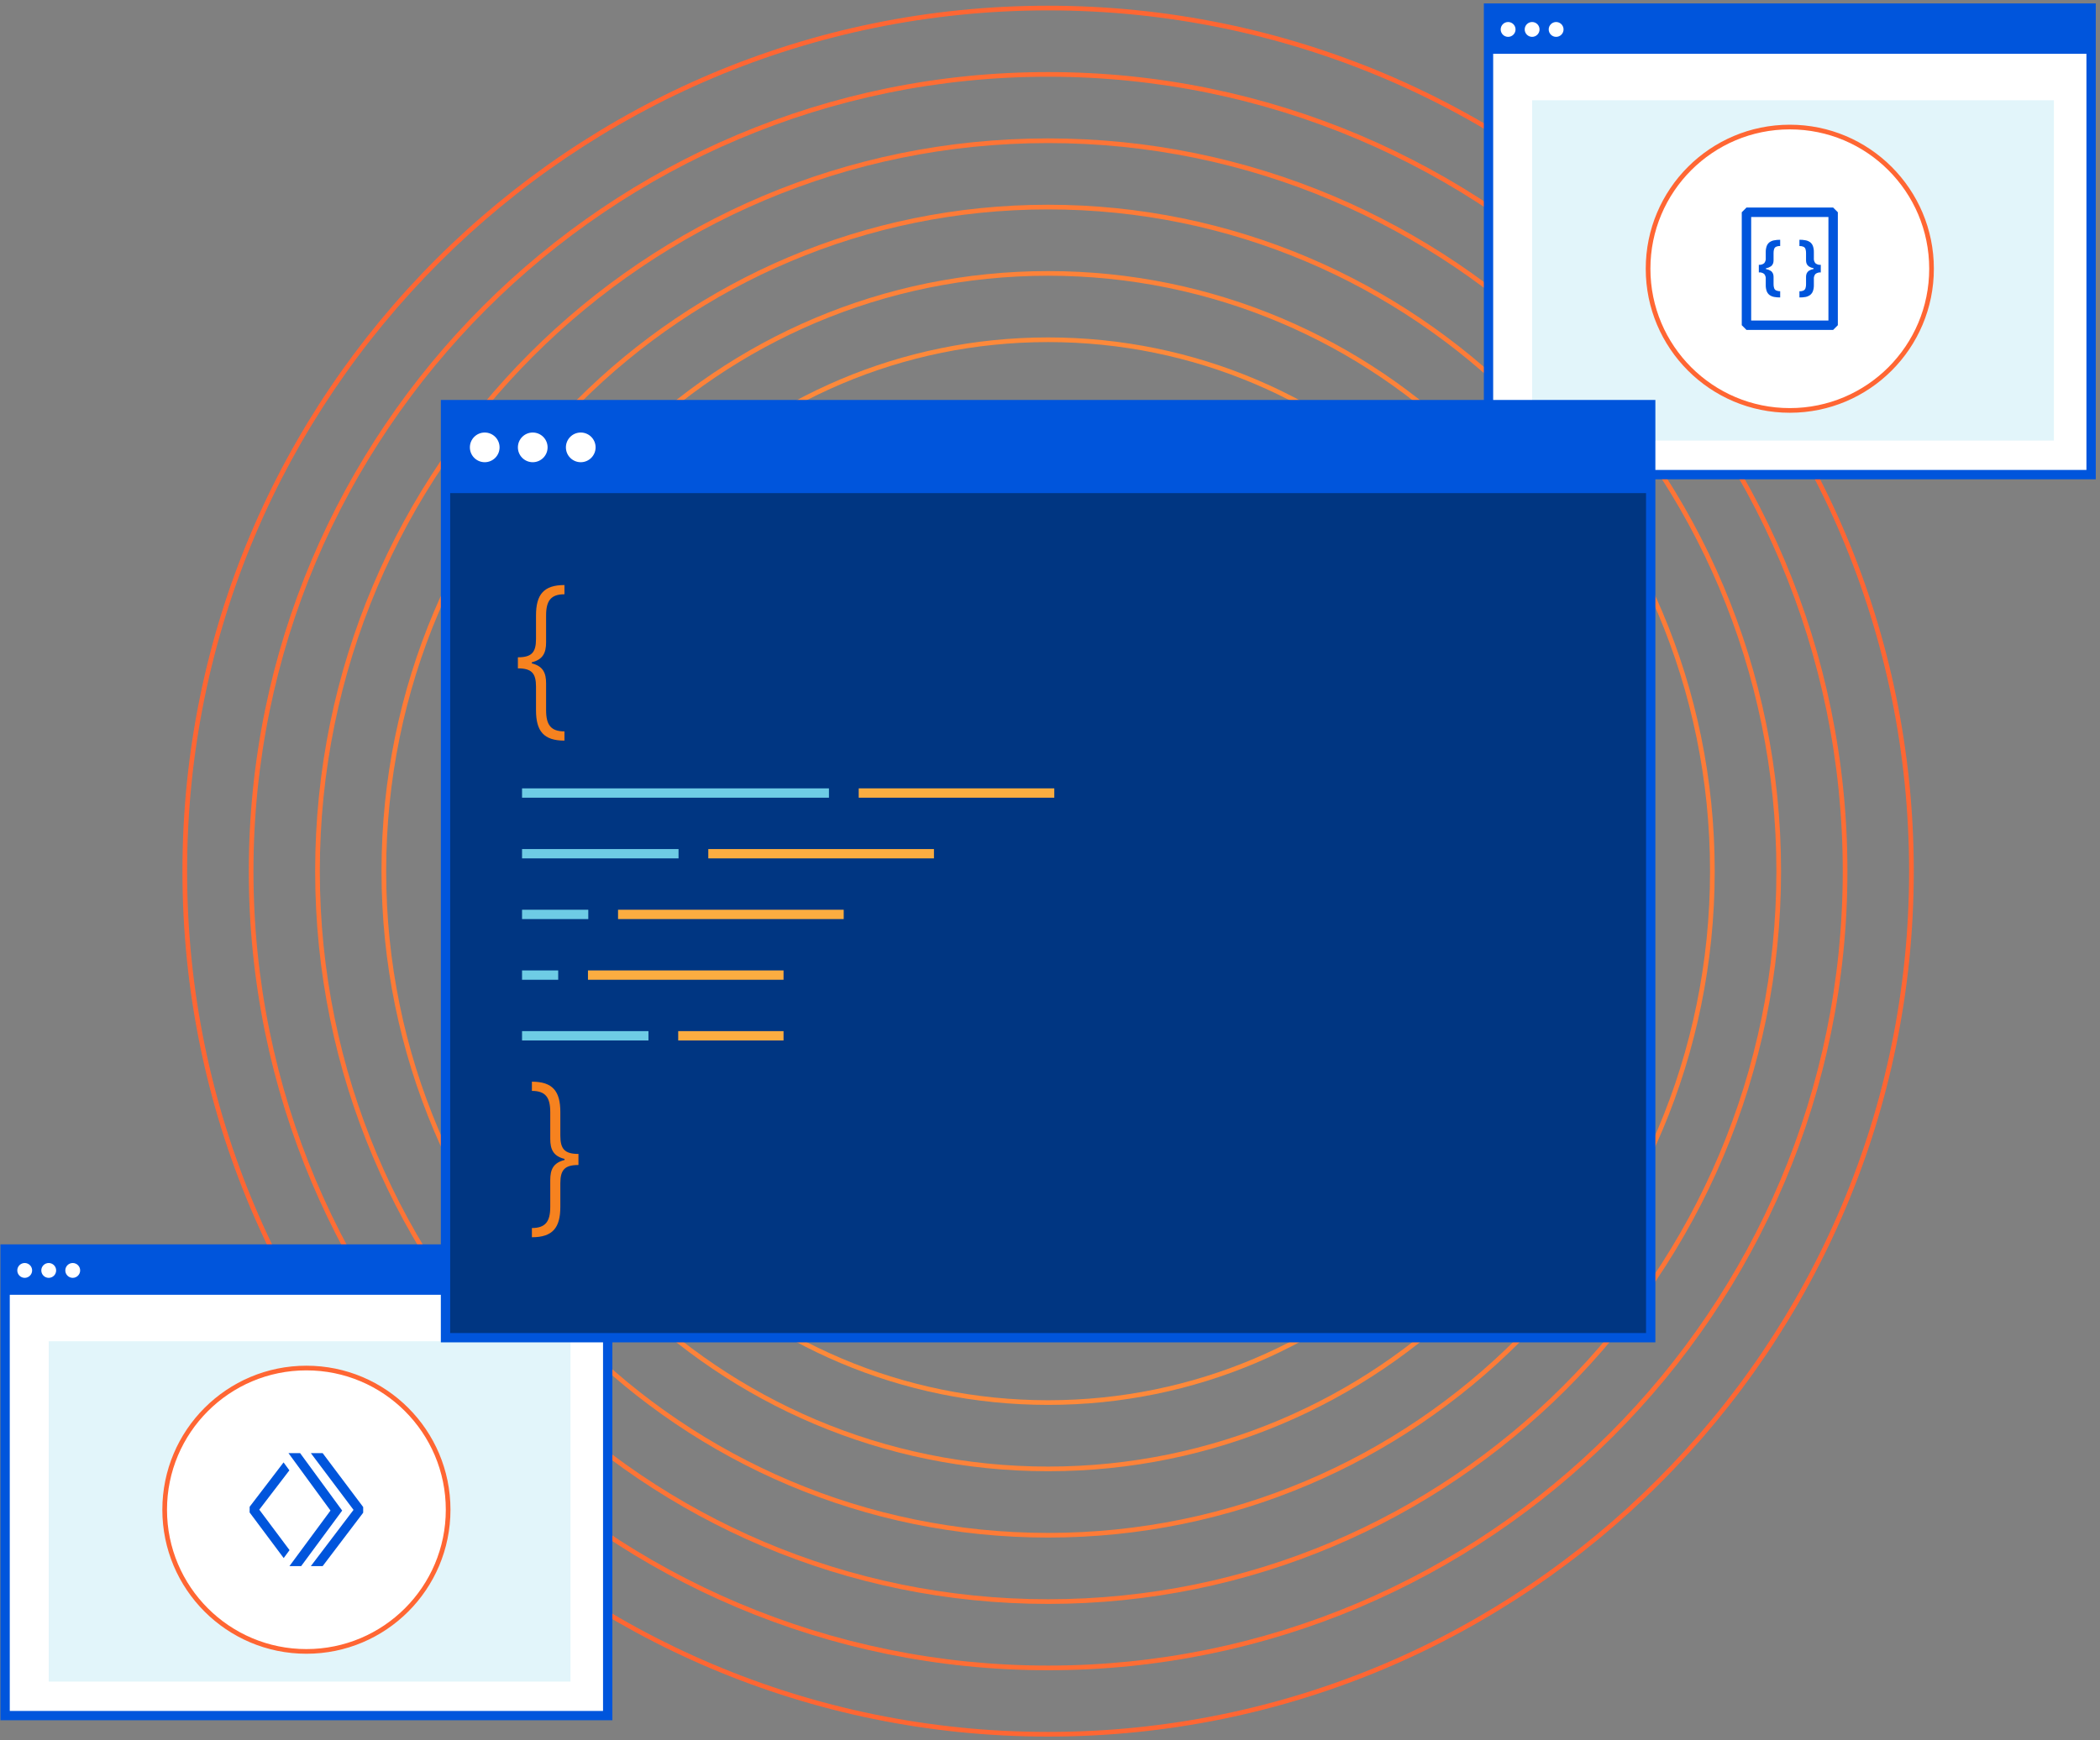 <svg width="450" height="373" viewBox="0 0 450 373" fill="none" xmlns="http://www.w3.org/2000/svg">
<rect x="0" y="0" width="450" height="373" fill="#808080" stroke="none"/>
<g clip-path="url(#clip0)">
<path fill-rule="evenodd" clip-rule="evenodd" d="M224.594 2.228C122.697 2.228 40.094 84.832 40.094 186.728C40.094 288.625 122.697 371.228 224.594 371.228C326.49 371.228 409.094 288.625 409.094 186.728C409.094 84.832 326.49 2.228 224.594 2.228ZM39.094 186.728C39.094 84.279 122.145 1.228 224.594 1.228C327.043 1.228 410.094 84.279 410.094 186.728C410.094 289.177 327.043 372.228 224.594 372.228C122.145 372.228 39.094 289.177 39.094 186.728Z" fill="#FF6633"/>
<path fill-rule="evenodd" clip-rule="evenodd" d="M224.594 16.447C130.55 16.447 54.313 92.685 54.313 186.728C54.313 280.772 130.55 357.009 224.594 357.009C318.637 357.009 394.875 280.772 394.875 186.728C394.875 92.685 318.637 16.447 224.594 16.447ZM53.313 186.728C53.313 92.132 129.998 15.447 224.594 15.447C319.19 15.447 395.875 92.132 395.875 186.728C395.875 281.324 319.19 358.009 224.594 358.009C129.998 358.009 53.313 281.324 53.313 186.728Z" fill="#FF6D34"/>
<path fill-rule="evenodd" clip-rule="evenodd" d="M224.594 30.666C138.403 30.666 68.532 100.538 68.532 186.728C68.532 272.919 138.403 342.79 224.594 342.79C310.784 342.79 380.655 272.919 380.655 186.728C380.655 100.538 310.784 30.666 224.594 30.666ZM67.532 186.728C67.532 99.985 137.851 29.666 224.594 29.666C311.336 29.666 381.655 99.985 381.655 186.728C381.655 273.471 311.336 343.79 224.594 343.79C137.851 343.79 67.532 273.471 67.532 186.728Z" fill="#FE7436"/>
<path fill-rule="evenodd" clip-rule="evenodd" d="M224.594 44.886C146.256 44.886 82.751 108.391 82.751 186.728C82.751 265.066 146.256 328.571 224.594 328.571C302.931 328.571 366.436 265.066 366.436 186.728C366.436 108.391 302.931 44.886 224.594 44.886ZM81.751 186.728C81.751 107.838 145.704 43.886 224.594 43.886C303.483 43.886 367.436 107.838 367.436 186.728C367.436 265.618 303.483 329.571 224.594 329.571C145.704 329.571 81.751 265.618 81.751 186.728Z" fill="#FE7B37"/>
<path fill-rule="evenodd" clip-rule="evenodd" d="M224.594 59.105C154.109 59.105 96.97 116.244 96.97 186.728C96.97 257.213 154.109 314.352 224.594 314.352C295.078 314.352 352.217 257.213 352.217 186.728C352.217 116.244 295.078 59.105 224.594 59.105ZM95.97 186.728C95.97 115.691 153.557 58.105 224.594 58.105C295.631 58.105 353.217 115.691 353.217 186.728C353.217 257.765 295.631 315.352 224.594 315.352C153.557 315.352 95.97 257.765 95.97 186.728Z" fill="#FD8239"/>
<path fill-rule="evenodd" clip-rule="evenodd" d="M224.593 73.324C161.962 73.324 111.189 124.097 111.189 186.728C111.189 249.36 161.962 300.133 224.593 300.133C287.225 300.133 337.998 249.36 337.998 186.728C337.998 124.097 287.225 73.324 224.593 73.324ZM110.189 186.728C110.189 123.544 161.41 72.324 224.593 72.324C287.777 72.324 338.998 123.544 338.998 186.728C338.998 249.912 287.777 301.133 224.593 301.133C161.41 301.133 110.189 249.912 110.189 186.728Z" fill="#FD893A"/>
<path fill-rule="evenodd" clip-rule="evenodd" d="M224.594 87.543C169.815 87.543 125.408 131.95 125.408 186.728C125.408 241.507 169.815 285.914 224.594 285.914C279.372 285.914 323.779 241.507 323.779 186.728C323.779 131.95 279.372 87.543 224.594 87.543ZM124.408 186.728C124.408 131.397 169.263 86.543 224.594 86.543C279.924 86.543 324.779 131.397 324.779 186.728C324.779 242.059 279.924 286.914 224.594 286.914C169.263 286.914 124.408 242.059 124.408 186.728Z" fill="#FD913B"/>
<path fill-rule="evenodd" clip-rule="evenodd" d="M224.593 101.763C177.669 101.763 139.628 139.803 139.628 186.728C139.628 233.653 177.669 271.693 224.593 271.693C271.518 271.693 309.559 233.653 309.559 186.728C309.559 139.803 271.518 101.763 224.593 101.763ZM138.628 186.728C138.628 139.251 177.116 100.763 224.593 100.763C272.071 100.763 310.559 139.251 310.559 186.728C310.559 234.205 272.071 272.693 224.593 272.693C177.116 272.693 138.628 234.205 138.628 186.728Z" fill="#FC983D"/>
<path fill-rule="evenodd" clip-rule="evenodd" d="M224.594 115.982C185.522 115.982 153.848 147.656 153.848 186.728C153.848 225.8 185.522 257.474 224.594 257.474C263.666 257.474 295.34 225.8 295.34 186.728C295.34 147.656 263.666 115.982 224.594 115.982ZM152.848 186.728C152.848 147.104 184.969 114.982 224.594 114.982C264.218 114.982 296.34 147.104 296.34 186.728C296.34 226.352 264.218 258.474 224.594 258.474C184.969 258.474 152.848 226.352 152.848 186.728Z" fill="#FC9F3E"/>
<path fill-rule="evenodd" clip-rule="evenodd" d="M224.594 130.201C193.375 130.201 168.067 155.509 168.067 186.728C168.067 217.947 193.375 243.255 224.594 243.255C255.813 243.255 281.121 217.947 281.121 186.728C281.121 155.509 255.813 130.201 224.594 130.201ZM167.067 186.728C167.067 154.957 192.823 129.201 224.594 129.201C256.365 129.201 282.121 154.957 282.121 186.728C282.121 218.499 256.365 244.255 224.594 244.255C192.823 244.255 167.067 218.499 167.067 186.728Z" fill="#FBA640"/>
<path fill-rule="evenodd" clip-rule="evenodd" d="M224.594 144.421C201.228 144.421 182.286 163.362 182.286 186.728C182.286 210.094 201.228 229.036 224.594 229.036C247.96 229.036 266.902 210.094 266.902 186.728C266.902 163.362 247.96 144.421 224.594 144.421ZM181.286 186.728C181.286 162.81 200.676 143.421 224.594 143.421C248.512 143.421 267.902 162.81 267.902 186.728C267.902 210.647 248.512 230.036 224.594 230.036C200.676 230.036 181.286 210.647 181.286 186.728Z" fill="#FBAD41"/>
<path d="M448.094 1.728H318.966V101.728H448.094V1.728Z" fill="white"/>
<path fill-rule="evenodd" clip-rule="evenodd" d="M317.965 0.728H449.094V102.728H317.965V0.728ZM319.965 2.728V100.728H447.094V2.728H319.965Z" fill="#0055DC"/>
<path d="M448.094 1.728H318.965V10.891H448.094V1.728Z" fill="#0055DC"/>
<path fill-rule="evenodd" clip-rule="evenodd" d="M318.325 1.087H448.735V11.532H318.325V1.087ZM319.607 2.369V10.25H447.453V2.369H319.607Z" fill="#0055DC"/>
<path d="M323.168 7.9C324.046 7.9 324.758 7.188 324.758 6.31C324.758 5.431 324.046 4.719 323.168 4.719C322.289 4.719 321.577 5.431 321.577 6.31C321.577 7.188 322.289 7.9 323.168 7.9Z" fill="white"/>
<path d="M328.312 7.9C329.191 7.9 329.903 7.188 329.903 6.31C329.903 5.431 329.191 4.719 328.312 4.719C327.434 4.719 326.722 5.431 326.722 6.31C326.722 7.188 327.434 7.9 328.312 7.9Z" fill="white"/>
<path d="M333.456 7.9C334.335 7.9 335.047 7.188 335.047 6.31C335.047 5.431 334.335 4.719 333.456 4.719C332.578 4.719 331.866 5.431 331.866 6.31C331.866 7.188 332.578 7.9 333.456 7.9Z" fill="white"/>
<path d="M440.119 21.494H328.312V94.44H440.119V21.494Z" fill="#E2F5FA"/>
<path d="M383.53 87.973C400.303 87.973 413.901 74.376 413.901 57.602C413.901 40.829 400.303 27.231 383.53 27.231C366.756 27.231 353.159 40.829 353.159 57.602C353.159 74.376 366.756 87.973 383.53 87.973Z" fill="white"/>
<path fill-rule="evenodd" clip-rule="evenodd" d="M383.53 27.731C367.032 27.731 353.659 41.105 353.659 57.602C353.659 74.1 367.032 87.473 383.53 87.473C400.027 87.473 413.401 74.1 413.401 57.602C413.401 41.105 400.027 27.731 383.53 27.731ZM352.659 57.602C352.659 40.553 366.48 26.731 383.53 26.731C400.579 26.731 414.401 40.553 414.401 57.602C414.401 74.652 400.579 88.473 383.53 88.473C366.48 88.473 352.659 74.652 352.659 57.602Z" fill="#FF6633"/>
<path d="M392.815 44.489H374.244L373.235 45.497V69.707L374.244 70.716H392.815L393.824 69.707V45.497L392.815 44.489ZM391.806 68.699H375.253V46.506H391.806V68.699Z" fill="#0055DC"/>
<path d="M378.375 59.837V61.072C378.361 61.53 378.431 61.987 378.582 62.419C378.704 62.742 378.914 63.025 379.187 63.236C379.478 63.441 379.81 63.58 380.16 63.645C380.591 63.724 381.029 63.761 381.467 63.756V62.409C381.164 62.426 380.861 62.371 380.584 62.248C380.484 62.196 380.396 62.124 380.324 62.038C380.252 61.951 380.198 61.851 380.165 61.743C380.081 61.474 380.042 61.193 380.049 60.911V59.337C380.052 59.099 380.009 58.863 379.923 58.641C379.827 58.409 379.666 58.209 379.459 58.066C379.164 57.875 378.833 57.745 378.486 57.683H378.415V57.496H378.486C378.834 57.43 379.165 57.294 379.459 57.098C379.666 56.955 379.827 56.755 379.923 56.523C380.01 56.3 380.052 56.062 380.049 55.822V54.223C380.042 53.941 380.081 53.66 380.165 53.391C380.198 53.283 380.252 53.183 380.324 53.096C380.396 53.01 380.484 52.938 380.584 52.886C380.862 52.767 381.164 52.714 381.467 52.73V51.398C381.028 51.392 380.591 51.431 380.16 51.514C379.81 51.575 379.478 51.713 379.187 51.918C378.914 52.129 378.704 52.412 378.582 52.735C378.433 53.164 378.362 53.617 378.375 54.072V55.312C378.414 55.708 378.296 56.103 378.047 56.412C377.887 56.542 377.702 56.64 377.504 56.698C377.306 56.757 377.098 56.776 376.892 56.755V58.389C377.307 58.344 377.722 58.466 378.047 58.727C378.299 59.039 378.417 59.438 378.375 59.837Z" fill="#0055DC"/>
<path d="M387.873 63.236C388.146 63.025 388.355 62.742 388.478 62.419C388.629 61.987 388.699 61.53 388.685 61.072V59.837C388.645 59.441 388.763 59.047 389.012 58.737C389.173 58.607 389.358 58.511 389.556 58.453C389.754 58.395 389.962 58.377 390.167 58.399V56.765C389.962 56.787 389.754 56.768 389.556 56.709C389.357 56.651 389.173 56.553 389.012 56.422C388.763 56.113 388.645 55.718 388.685 55.323V54.072C388.698 53.614 388.628 53.158 388.478 52.725C388.355 52.402 388.146 52.119 387.873 51.908C387.582 51.703 387.25 51.565 386.899 51.505C386.469 51.421 386.031 51.382 385.593 51.389V52.74C385.895 52.724 386.197 52.778 386.475 52.897C386.575 52.948 386.664 53.02 386.736 53.106C386.808 53.193 386.862 53.293 386.894 53.401C386.978 53.67 387.017 53.951 387.01 54.233V55.827C387.007 56.067 387.05 56.304 387.136 56.528C387.233 56.758 387.394 56.956 387.6 57.098C387.89 57.287 388.214 57.417 388.553 57.481H388.624V57.668H388.553C388.214 57.732 387.89 57.863 387.6 58.051C387.393 58.194 387.232 58.394 387.136 58.626C387.05 58.848 387.008 59.084 387.01 59.322V60.931C387.017 61.213 386.978 61.494 386.894 61.764C386.862 61.871 386.808 61.971 386.736 62.058C386.664 62.145 386.575 62.216 386.475 62.268C386.198 62.391 385.896 62.447 385.593 62.429V63.756C386.03 63.764 386.468 63.73 386.899 63.655C387.25 63.587 387.582 63.444 387.873 63.236Z" fill="#0055DC"/>
<path d="M130.222 267.728H1.094V367.728H130.222V267.728Z" fill="white"/>
<path fill-rule="evenodd" clip-rule="evenodd" d="M0.094 266.728H131.222V368.728H0.094V266.728ZM2.094 268.728V366.728H129.222V268.728H2.094Z" fill="#0055DC"/>
<path d="M130.222 267.728H1.094V276.891H130.222V267.728Z" fill="#0055DC"/>
<path fill-rule="evenodd" clip-rule="evenodd" d="M0.453 267.087H130.863V277.532H0.453V267.087ZM1.735 268.369V276.25H129.581V268.369H1.735Z" fill="#0055DC"/>
<path d="M5.296 273.9C6.174 273.9 6.886 273.188 6.886 272.309C6.886 271.431 6.174 270.719 5.296 270.719C4.417 270.719 3.705 271.431 3.705 272.309C3.705 273.188 4.417 273.9 5.296 273.9Z" fill="white"/>
<path d="M10.44 273.9C11.319 273.9 12.031 273.188 12.031 272.309C12.031 271.431 11.319 270.719 10.44 270.719C9.562 270.719 8.85 271.431 8.85 272.309C8.85 273.188 9.562 273.9 10.44 273.9Z" fill="white"/>
<path d="M15.584 273.9C16.463 273.9 17.175 273.188 17.175 272.309C17.175 271.431 16.463 270.719 15.584 270.719C14.706 270.719 13.994 271.431 13.994 272.309C13.994 273.188 14.706 273.9 15.584 273.9Z" fill="white"/>
<path d="M122.247 287.494H10.44V360.44H122.247V287.494Z" fill="#E2F5FA"/>
<path d="M65.658 353.973C82.431 353.973 96.029 340.376 96.029 323.602C96.029 306.829 82.431 293.231 65.658 293.231C48.885 293.231 35.287 306.829 35.287 323.602C35.287 340.376 48.885 353.973 65.658 353.973Z" fill="white"/>
<path fill-rule="evenodd" clip-rule="evenodd" d="M65.658 293.731C49.161 293.731 35.787 307.105 35.787 323.602C35.787 340.1 49.161 353.473 65.658 353.473C82.155 353.473 95.529 340.1 95.529 323.602C95.529 307.105 82.155 293.731 65.658 293.731ZM34.787 323.602C34.787 306.553 48.608 292.731 65.658 292.731C82.708 292.731 96.529 306.553 96.529 323.602C96.529 340.652 82.708 354.473 65.658 354.473C48.608 354.473 34.787 340.652 34.787 323.602Z" fill="#FF6633"/>
<path d="M62.047 332.263L55.56 323.587L62.011 315.159L60.765 313.459L53.497 322.967L53.487 324.182L60.791 333.963L62.047 332.263Z" fill="#0055DC"/>
<path d="M64.311 311.471H61.815L70.818 323.779L62.026 335.683H64.538L73.325 323.784L64.311 311.471Z" fill="#0055DC"/>
<path d="M69.138 311.471H66.611L75.756 323.633L66.611 335.683H69.144L77.824 324.243V323.027L69.138 311.471Z" fill="#0055DC"/>
<path d="M353.722 86.728H95.466V286.728H353.722V86.728Z" fill="#003682"/>
<path fill-rule="evenodd" clip-rule="evenodd" d="M94.466 85.728H354.722V287.728H94.466V85.728ZM96.466 87.728V285.728H352.722V87.728H96.466Z" fill="#0055DC"/>
<path d="M353.722 86.728H95.466V105.054H353.722V86.728Z" fill="#0055DC"/>
<path fill-rule="evenodd" clip-rule="evenodd" d="M94.825 86.087H354.363V105.695H94.825V86.087ZM96.107 87.369V104.413H353.081V87.369H96.107Z" fill="#0055DC"/>
<path d="M103.87 99.072C105.627 99.072 107.051 97.648 107.051 95.891C107.051 94.134 105.627 92.71 103.87 92.71C102.113 92.71 100.688 94.134 100.688 95.891C100.688 97.648 102.113 99.072 103.87 99.072Z" fill="white"/>
<path d="M114.159 99.072C115.916 99.072 117.34 97.648 117.34 95.891C117.34 94.134 115.916 92.71 114.159 92.71C112.402 92.71 110.978 94.134 110.978 95.891C110.978 97.648 112.402 99.072 114.159 99.072Z" fill="white"/>
<path d="M124.447 99.072C126.204 99.072 127.628 97.648 127.628 95.891C127.628 94.134 126.204 92.71 124.447 92.71C122.69 92.71 121.266 94.134 121.266 95.891C121.266 97.648 122.69 99.072 124.447 99.072Z" fill="white"/>
<path d="M114.859 152.235V147.181C114.859 144.286 113.908 143.261 110.977 143.261V140.889C113.908 140.889 114.859 139.859 114.859 136.968V131.914C114.859 127.458 116.488 125.4 120.955 125.4V127.38C118.037 127.38 117.022 128.774 117.022 131.914V137.658C117.022 139.885 116.383 141.358 113.961 141.957V142.192C116.387 142.791 117.022 144.263 117.022 146.49V152.235C117.022 155.375 118.039 156.769 120.955 156.769V158.748C116.488 158.748 114.859 156.692 114.859 152.235Z" fill="#F6821F"/>
<path d="M120.073 238.364V243.418C120.073 246.314 121.024 247.339 123.955 247.339V249.711C121.024 249.711 120.073 250.739 120.073 253.632V258.686C120.073 263.14 118.446 265.199 113.977 265.199V263.219C116.895 263.219 117.911 261.825 117.911 258.686V252.941C117.911 250.713 118.549 249.241 120.973 248.642V248.407C118.547 247.808 117.911 246.336 117.911 244.108V238.364C117.911 235.224 116.894 233.83 113.977 233.83V231.85C118.446 231.85 120.073 233.909 120.073 238.364Z" fill="#F6821F"/>
<path fill-rule="evenodd" clip-rule="evenodd" d="M177.634 170.983H111.868V168.983H177.634V170.983Z" fill="#6ECCE5"/>
<path fill-rule="evenodd" clip-rule="evenodd" d="M225.92 170.983H184.011V168.983H225.92V170.983Z" fill="#FBAD41"/>
<path fill-rule="evenodd" clip-rule="evenodd" d="M145.401 183.991H111.868V181.991H145.401V183.991Z" fill="#6ECCE5"/>
<path fill-rule="evenodd" clip-rule="evenodd" d="M200.134 183.991H151.778V181.991H200.134V183.991Z" fill="#FBAD41"/>
<path fill-rule="evenodd" clip-rule="evenodd" d="M126.061 196.999H111.868V194.999H126.061V196.999Z" fill="#6ECCE5"/>
<path fill-rule="evenodd" clip-rule="evenodd" d="M180.795 196.999H132.438V194.999H180.795V196.999Z" fill="#FBAD41"/>
<path fill-rule="evenodd" clip-rule="evenodd" d="M119.614 210.007H111.868V208.007H119.614V210.007Z" fill="#6ECCE5"/>
<path fill-rule="evenodd" clip-rule="evenodd" d="M167.901 210.007H125.991V208.007H167.901V210.007Z" fill="#FBAD41"/>
<path fill-rule="evenodd" clip-rule="evenodd" d="M138.954 223.016H111.868V221.016H138.954V223.016Z" fill="#6ECCE5"/>
<path fill-rule="evenodd" clip-rule="evenodd" d="M167.901 223.016H145.331V221.016H167.901V223.016Z" fill="#FBAD41"/>
</g>
<defs>
<clipPath id="clip0">
<rect width="449" height="372" fill="white" transform="translate(0.094 0.728)"/>
</clipPath>
</defs>
</svg>
